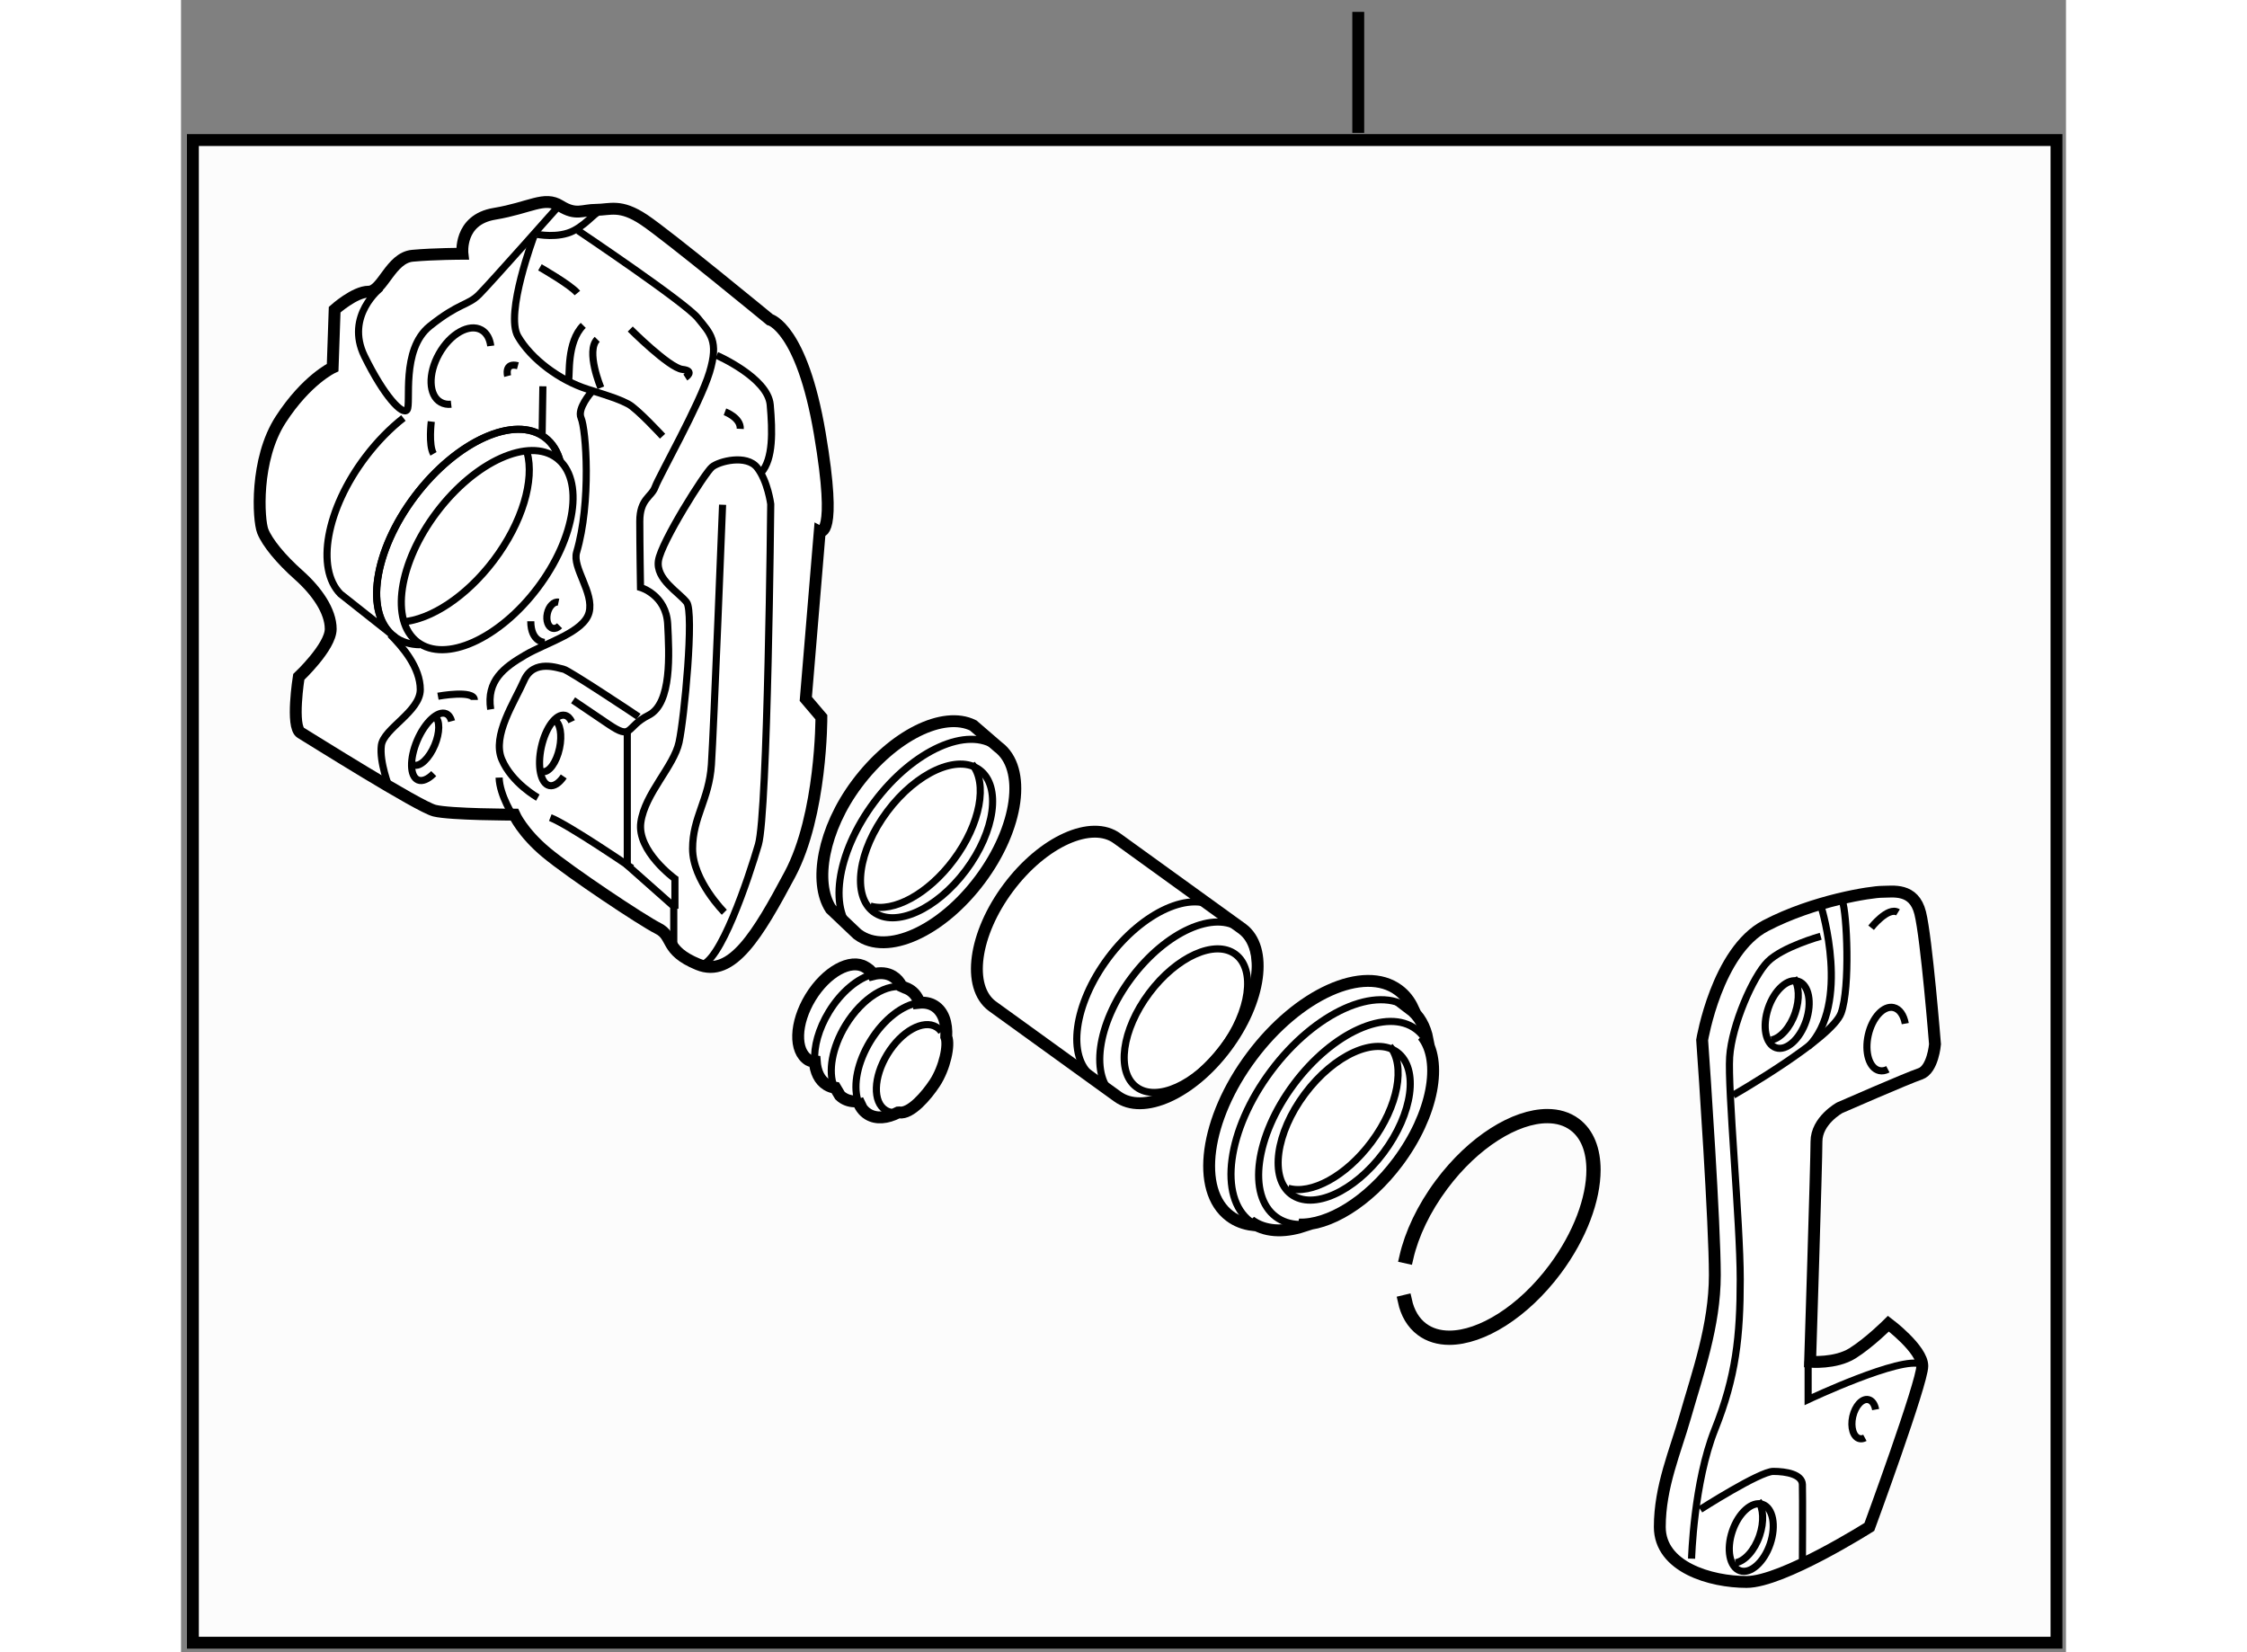 <?xml version="1.0" encoding="utf-8"?>
<!-- Generator: Adobe Illustrator 15.1.0, SVG Export Plug-In . SVG Version: 6.00 Build 0)  -->
<!DOCTYPE svg PUBLIC "-//W3C//DTD SVG 1.1//EN" "http://www.w3.org/Graphics/SVG/1.1/DTD/svg11.dtd">
<svg version="1.1" xmlns="http://www.w3.org/2000/svg" xmlns:xlink="http://www.w3.org/1999/xlink" x="0px" y="0px" width="244.8px"
	 height="180px" viewBox="6.449 104.275 79.324 69.529" enable-background="new 0 0 244.8 180" xml:space="preserve">
	
<rect x="6.449" y="104.275" width="79.324" height="69.529" fill="#808080" stroke="none"/>
	
<g><rect x="6.949" y="110.169" fill="#FCFCFC" stroke="#000000" stroke-width="0.5" width="78.424" height="63.235"></rect><line fill="#FCFCFC" stroke="#000000" stroke-width="0.5" x1="55.99" y1="109.867" x2="55.99" y2="104.775"></line></g><g><path fill="#FFFFFF" stroke="#000000" stroke-width="0.5" d="M9.89,126.631c-0.19-0.479-0.336-3.023,0.756-4.704
			s2.184-2.185,2.184-2.185l0.084-2.436c0,0,0.841-0.756,1.429-0.756s0.924-1.428,1.848-1.512s2.101-0.084,2.101-0.084
			s-0.168-1.429,1.344-1.681s2.099-0.756,2.771-0.336s0.925,0.168,1.513,0.168s1.008-0.253,2.016,0.42s5.292,4.2,5.292,4.2
			s1.345,0.336,2.101,4.788s0,4.116,0,4.116l-0.588,7.057l0.656,0.771c0,0,0.017,4.101-1.328,6.621
			c-1.345,2.52-2.436,4.367-3.864,3.779s-1.009-1.176-1.681-1.512s-3.696-2.353-4.704-3.192s-1.344-1.596-1.344-1.596
			s-2.688,0-3.36-0.168s-5.208-3.024-5.628-3.276s-0.084-2.352-0.084-2.352s1.344-1.261,1.344-2.017s-0.588-1.597-1.344-2.269
			S10.08,127.109,9.89,126.631z"></path><ellipse transform="matrix(0.797 0.603 -0.603 0.797 80.835 14.186)" fill="none" stroke="#000000" stroke-width="0.3" cx="19.289" cy="127.488" rx="2.655" ry="4.858"></ellipse><path fill="none" stroke="#000000" stroke-width="0.3" d="M21.014,123.314c0.315,1.163-0.193,2.943-1.408,4.548
			c-1.163,1.534-2.654,2.491-3.835,2.583"></path><path fill="none" stroke="#000000" stroke-width="0.3" d="M15.808,121.865c-0.558,0.439-1.103,0.992-1.593,1.639
			c-1.662,2.195-2.102,4.695-1.06,5.762l2.32,1.835c-0.018-0.013-0.035-0.024-0.053-0.038c-1.266-0.957-0.871-3.607,0.88-5.921
			c1.754-2.313,4.198-3.413,5.461-2.456c0.316,0.238,0.529,0.584,0.643,1.004"></path><path fill="none" stroke="#000000" stroke-width="0.3" d="M16.505,131.407c-0.411-0.005-0.78-0.116-1.082-0.345
			c-1.266-0.957-0.871-3.607,0.88-5.921c1.754-2.313,4.198-3.413,5.461-2.456c0.316,0.238,0.529,0.584,0.643,1.004"></path><path fill="none" stroke="#000000" stroke-width="0.3" d="M15.221,137.434c0,0-0.434-1.082-0.341-1.793
			c0.093-0.71,1.638-1.42,1.638-2.348s-0.741-1.792-1.267-2.317"></path><path fill="none" stroke="#000000" stroke-width="0.3" d="M14.85,116.391c0,0-1.514,1.175-0.68,2.874s1.606,2.503,1.792,2.256
			s-0.277-2.534,0.958-3.522s1.607-0.865,2.07-1.329s3.337-3.708,3.337-3.708"></path><path fill="none" stroke="#000000" stroke-width="0.3" d="M17.819,121.285c-0.159,0.018-0.311-0.008-0.442-0.082
			c-0.512-0.287-0.542-1.201-0.068-2.042c0.472-0.841,1.27-1.288,1.781-1.001c0.223,0.125,0.354,0.368,0.393,0.673"></path><path fill="none" stroke="#000000" stroke-width="0.3" d="M16.981,122.015c0,0-0.123,0.988,0.093,1.359"></path><path fill="none" stroke="#000000" stroke-width="0.3" d="M21.307,114.197c0,0-1.235,3.275-0.68,4.232
			c0.556,0.959,1.76,1.855,2.935,2.226s1.33,0.433,1.7,0.618s1.452,1.359,1.452,1.359"></path><path fill="none" stroke="#000000" stroke-width="0.3" d="M21.43,114.135c0,0,0.896,0.186,1.545-0.154s0.928-0.865,1.268-0.865"></path><path fill="none" stroke="#000000" stroke-width="0.3" d="M23.16,113.98c0,0,4.513,3.028,5.037,3.678
			c0.524,0.648,0.895,0.957,0.493,2.286s-2.133,4.388-2.287,4.82s-0.648,0.494-0.648,1.452s0.03,2.781,0.03,2.781
			s1.082,0.309,1.144,1.545s0.185,3.338-0.804,3.832s-0.648,1.081-1.699,0.37l-1.477-0.999"></path><path fill="none" stroke="#000000" stroke-width="0.3" d="M21.553,115.525c0,0,1.299,0.742,1.576,1.082"></path><path fill="none" stroke="#000000" stroke-width="0.3" d="M25.354,118.121c0,0,1.637,1.638,2.193,1.699
			c0.557,0.063,0.124,0.34,0.124,0.34"></path><path fill="none" stroke="#000000" stroke-width="0.3" d="M22.758,120.254c0.062-0.154-0.092-1.576,0.618-2.287"></path><path fill="none" stroke="#000000" stroke-width="0.3" d="M24.117,120.594c0,0-0.648-1.545-0.154-2.039"></path><path fill="none" stroke="#000000" stroke-width="0.3" d="M20.193,120.1c0,0-0.154-0.588,0.433-0.434"></path><line fill="none" stroke="#000000" stroke-width="0.3" x1="21.646" y1="122.51" x2="21.677" y2="120.531"></line><path fill="none" stroke="#000000" stroke-width="0.3" d="M23.716,120.779c0,0-0.606,0.686-0.433,1.081
			c0.217,0.494,0.433,3.554-0.186,5.654c-0.193,0.656,0.741,1.699,0.525,2.534c-0.216,0.834-1.791,1.266-2.688,1.791
			s-1.639,1.082-1.453,2.287"></path><path fill="none" stroke="#000000" stroke-width="0.3" d="M17.084,136.83c-0.235,0.236-0.479,0.346-0.664,0.267
			c-0.345-0.147-0.36-0.89-0.034-1.659c0.327-0.77,0.872-1.275,1.218-1.129c0.113,0.049,0.19,0.16,0.232,0.316"></path><path fill="none" stroke="#000000" stroke-width="0.3" d="M17.147,134.439c0.201,0.158,0.198,0.663-0.019,1.188
			c-0.236,0.567-0.634,0.942-0.889,0.837c-0.013-0.005-0.025-0.012-0.037-0.02"></path><path fill="none" stroke="#000000" stroke-width="0.3" d="M17.262,133.574c0,0,1.531-0.281,1.531,0.156"></path><path fill="none" stroke="#000000" stroke-width="0.3" d="M22.555,136.95c-0.188,0.276-0.407,0.427-0.604,0.384
			c-0.366-0.081-0.518-0.809-0.338-1.625s0.623-1.412,0.99-1.332c0.12,0.026,0.216,0.123,0.286,0.269"></path><path fill="none" stroke="#000000" stroke-width="0.3" d="M22.179,134.588c0.227,0.119,0.316,0.616,0.199,1.172
			c-0.128,0.602-0.45,1.043-0.72,0.985c-0.014-0.003-0.027-0.007-0.04-0.013"></path><path fill="none" stroke="#000000" stroke-width="0.3" d="M25.699,134.434c-0.063-0.047-2.953-1.969-3.156-2
			s-1.25-0.453-1.656,0.469s-1.359,2.328-0.938,3.328s1.516,1.609,1.516,1.609"></path><path fill="none" stroke="#000000" stroke-width="0.3" d="M21.762,131.309c0,0-0.594,0-0.594-0.891"></path><path fill="none" stroke="#000000" stroke-width="0.3" d="M22.379,130.609c-0.085,0.086-0.187,0.129-0.283,0.107
			c-0.194-0.041-0.298-0.322-0.232-0.625c0.066-0.305,0.277-0.516,0.471-0.475"></path><path fill="none" stroke="#000000" stroke-width="0.3" d="M20.454,138.656c0,0-0.595-0.891-0.619-1.658"></path><polyline fill="none" stroke="#000000" stroke-width="0.3" points="25.229,135.118 25.229,140.686 27.185,142.418 27.185,144.225 
					"></polyline><path fill="none" stroke="#000000" stroke-width="0.3" d="M25.428,140.81c0,0-2.672-1.831-3.439-2.128"></path><path fill="none" stroke="#000000" stroke-width="0.3" d="M27.234,142.518v-1.263c0,0-1.607-1.163-1.435-2.376
			s1.386-2.351,1.608-3.365s0.643-5.469,0.321-5.891c-0.321-0.42-1.311-0.965-1.188-1.757s1.955-3.688,2.252-3.935
			c0.297-0.248,1.46-0.545,1.905,0.024s0.569,1.534,0.569,1.534s-0.123,12.969-0.52,14.33c-0.396,1.36-1.633,5.097-2.475,5.072"></path><path fill="none" stroke="#000000" stroke-width="0.3" d="M29.313,142.665c0,0-1.336-1.336-1.336-2.673
			c0-1.336,0.693-2.053,0.792-3.538s0.47-10.938,0.47-10.938"></path><path fill="none" stroke="#000000" stroke-width="0.3" d="M28.992,119.229c0,0,2.153,0.941,2.252,2.079s0.124,2.276-0.371,2.846"></path><path fill="none" stroke="#000000" stroke-width="0.3" d="M29.339,121.604c0,0,0.669,0.247,0.644,0.718"></path></g><g><path fill="#FFFFFF" stroke="#000000" stroke-width="0.5" d="M33.118,148.932c-0.108-0.016-0.165,0.012-0.259-0.046
			c-0.616-0.376-0.579-1.556,0.078-2.636c0.659-1.08,1.691-1.652,2.307-1.277c0.133,0.081,0.25,0.155,0.321,0.301l0,0
			c0.312-0.08,0.604-0.057,0.842,0.09c0.157,0.096,0.278,0.236,0.363,0.41l0.151,0.068c0.064,0.021,0.127,0.049,0.186,0.086
			c0.18,0.109,0.312,0.277,0.396,0.486l0.002,0.061c0.235-0.025,0.454,0.014,0.64,0.127c0.376,0.229,0.543,0.715,0.508,1.305l0,0
			c0.143,0.339-0.066,1.309-0.486,1.947c-0.34,0.517-1.012,1.313-1.496,1.235l-0.047,0.003c-0.464,0.238-0.917,0.281-1.26,0.072
			c-0.214-0.129-0.36-0.342-0.44-0.609l0.03,0.063c-0.23,0.023-0.445-0.016-0.628-0.127c-0.054-0.033-0.103-0.07-0.147-0.113
			l-0.195-0.327c-0.128-0.017-0.248-0.058-0.357-0.124C33.318,149.738,33.15,149.379,33.118,148.932L33.118,148.932z"></path><path fill="none" stroke="#000000" stroke-width="0.3" d="M36.353,151.088c-0.089-0.015-0.173-0.045-0.249-0.092
			c-0.551-0.336-0.519-1.391,0.07-2.357c0.59-0.967,1.513-1.479,2.064-1.143c0.084,0.051,0.154,0.119,0.211,0.2"></path><path fill="none" stroke="#000000" stroke-width="0.3" d="M34.924,150.555c-0.189-0.635-0.008-1.578,0.531-2.463
			c0.57-0.934,1.379-1.542,2.051-1.617"></path><path fill="none" stroke="#000000" stroke-width="0.3" d="M33.932,150.008c-0.259-0.631-0.092-1.644,0.485-2.591
			c0.706-1.157,1.778-1.814,2.505-1.575"></path><path fill="none" stroke="#000000" stroke-width="0.3" d="M34.179,150.377c-0.105-0.1-0.188-0.225-0.247-0.369"></path><path fill="none" stroke="#000000" stroke-width="0.3" d="M33.118,148.932c-0.042-0.6,0.16-1.358,0.599-2.079
			c0.514-0.842,1.222-1.419,1.849-1.579"></path></g><g><path fill="#FFFFFF" stroke="#000000" stroke-width="0.5" d="M33.791,142.521c-0.723-1.113-0.327-3.35,1.099-5.258
			c1.526-2.043,3.643-3.081,4.896-2.46l1.049,0.905c1.209,0.902,0.869,3.402-0.761,5.582c-1.628,2.18-3.927,3.216-5.135,2.313
			c-0.012-0.009-0.023-0.018-0.035-0.026L33.791,142.521z"></path><ellipse transform="matrix(0.801 0.599 -0.599 0.801 91.121 5.1)" fill="none" stroke="#000000" stroke-width="0.3" cx="37.887" cy="139.657" rx="2.731" ry="4.927"></ellipse><ellipse transform="matrix(0.801 0.599 -0.599 0.801 91.13 5.104)" fill="none" stroke="#000000" stroke-width="0.3" cx="37.887" cy="139.657" rx="2.066" ry="3.729"></ellipse><path fill="none" stroke="#000000" stroke-width="0.3" d="M39.736,136.428c0.668,0.799,0.359,2.52-0.775,4.035
			c-1.075,1.441-2.538,2.222-3.501,1.941"></path></g><g><path fill="#FFFFFF" stroke="#000000" stroke-width="0.5" d="M40.588,146.614c-1.08-0.806-0.777-3.038,0.678-4.983
			c1.453-1.947,3.507-2.872,4.586-2.066l5.259,3.797c1.079,0.807,0.776,3.039-0.68,4.984c-1.453,1.947-3.506,2.872-4.584,2.066
			L40.588,146.614z"></path><ellipse transform="matrix(0.801 0.599 -0.599 0.801 97.546 0.196)" fill="none" stroke="#000000" stroke-width="0.3" cx="48.478" cy="146.887" rx="2.438" ry="4.399"></ellipse><ellipse transform="matrix(0.801 0.599 -0.599 0.801 97.825 0.069)" fill="none" stroke="#000000" stroke-width="0.3" cx="48.809" cy="147.218" rx="1.931" ry="3.484"></ellipse><path fill="none" stroke="#000000" stroke-width="0.3" d="M44.792,149.568c-1.08-0.806-0.777-3.037,0.678-4.983
			c1.453-1.946,3.507-2.872,4.586-2.066"></path></g><g><path fill="#FFFFFF" stroke="#000000" stroke-width="0.5" d="M53.689,155.875c-0.863,0.278-1.657,0.236-2.232-0.193l0.083,0.144
			c-0.355-0.045-0.678-0.167-0.953-0.373c-1.456-1.087-1.048-4.097,0.915-6.722c1.96-2.625,4.729-3.872,6.184-2.786
			c0.262,0.195,0.463,0.452,0.605,0.759l-0.14,0.013c0.401,0.3,0.652,0.754,0.76,1.31l-0.205-0.161
			c0.85,1.069,0.435,3.317-1.049,5.302c-1.26,1.688-2.922,2.689-4.169,2.638L53.689,155.875z"></path><path fill="none" stroke="#000000" stroke-width="0.3" d="M53.488,155.804c-0.364-0.015-0.692-0.12-0.966-0.324
			c-1.209-0.902-0.87-3.401,0.76-5.582c1.628-2.181,3.928-3.216,5.136-2.313c0.108,0.08,0.204,0.175,0.288,0.28"></path><path fill="none" stroke="#000000" stroke-width="0.3" d="M51.457,155.682c-1.373-1.025-0.988-3.863,0.863-6.338
			c1.848-2.477,4.459-3.652,5.831-2.628"></path><ellipse transform="matrix(0.801 0.599 -0.599 0.801 101.735 -3.059)" fill="none" stroke="#000000" stroke-width="0.3" cx="55.47" cy="151.532" rx="2.066" ry="3.729"></ellipse><path fill="none" stroke="#000000" stroke-width="0.3" d="M57.319,148.303c0.668,0.799,0.359,2.52-0.775,4.035
			c-1.075,1.441-2.538,2.222-3.501,1.941"></path></g><g><path fill="#FFFFFF" stroke="#000000" stroke-width="0.5" d="M58.641,160.254c-0.384-0.285-0.626-0.713-0.737-1.225l0,0
			L58,159.006c0.11,0.498,0.342,0.899,0.699,1.168l0,0c0.312,0.233,0.694,0.346,1.124,0.346l0,0
			c1.322,0.002,3.077-1.073,4.409-2.861l0,0c1.052-1.41,1.608-2.943,1.608-4.15l0,0c0-0.82-0.252-1.484-0.77-1.871l0,0
			c-0.313-0.234-0.696-0.345-1.124-0.345l0,0c-1.324-0.002-3.076,1.073-4.407,2.86l0,0c-0.754,1.01-1.254,2.08-1.478,3.051l0,0
			l-0.095-0.021c0.225-0.986,0.729-2.068,1.491-3.09l0,0c1.348-1.804,3.112-2.898,4.488-2.9l0,0c0.444,0,0.85,0.115,1.185,0.365l0,0
			c0.55,0.411,0.81,1.111,0.81,1.951l0,0c-0.002,1.235-0.565,2.785-1.628,4.211l0,0c-1.35,1.805-3.116,2.899-4.49,2.901l0,0
			C59.377,160.62,58.97,160.502,58.641,160.254L58.641,160.254z"></path></g>



	
<g><path fill="#FFFFFF" stroke="#000000" stroke-width="0.5" d="M70.462,148.041c0,0,0.623-3.742,2.672-4.811s4.455-1.426,4.9-1.426
			s1.337-0.178,1.604,0.891c0.267,1.07,0.623,5.523,0.623,5.523s-0.088,1.069-0.623,1.248c-0.535,0.178-3.386,1.425-3.386,1.425
			s-0.979,0.535-0.979,1.426s-0.268,9.265-0.268,9.265s1.07,0.089,1.782-0.356s1.514-1.247,1.514-1.247s1.426,1.068,1.426,1.781
			s-2.228,6.771-2.228,6.771s-3.653,2.316-5.167,2.316s-3.652-0.624-3.652-2.316c0-1.693,0.653-3.174,1.069-4.633
			c0.525-1.844,1.247-3.83,1.247-5.969S70.552,149.288,70.462,148.041z"></path><path fill="none" stroke="#000000" stroke-width="0.3" d="M70.017,169.867c0,0,0.089-3.207,0.979-5.435s1.069-3.919,1.069-6.325
			c0-2.404-0.534-8.018-0.445-9.354s0.98-3.385,1.604-4.009s2.227-1.069,2.227-1.069"></path><path fill="none" stroke="#000000" stroke-width="0.3" d="M70.383,167.795c0,0,2.503-1.6,3.069-1.6s1.213,0.129,1.229,0.549
			s0,3.475,0,3.475"></path><path fill="none" stroke="#000000" stroke-width="0.3" d="M74.922,161.557v1.616c0,0,3.943-1.858,4.768-1.486"></path><path fill="none" stroke="#000000" stroke-width="0.3" d="M71.771,150.361c0,0,4.151-2.375,4.54-3.457
			c0.389-1.083,0.242-4.218,0.049-4.719"></path><path fill="none" stroke="#000000" stroke-width="0.3" d="M75.488,142.492c0,0,1.227,4.039-0.566,5.834"></path><path fill="none" stroke="#000000" stroke-width="0.3" d="M77.572,143.316c0,0,0.71-0.904,1.131-0.646"></path><path fill="none" stroke="#000000" stroke-width="0.3" d="M78.278,149.272c-0.119,0.062-0.242,0.083-0.361,0.056
			c-0.423-0.096-0.629-0.768-0.464-1.499c0.167-0.733,0.643-1.249,1.065-1.153c0.252,0.057,0.427,0.318,0.492,0.676"></path><ellipse transform="matrix(0.948 0.32 -0.32 0.948 50.815 -15.97)" fill="none" stroke="#000000" stroke-width="0.3" cx="74.076" cy="146.872" rx="0.84" ry="1.474"></ellipse><path fill="none" stroke="#000000" stroke-width="0.3" d="M74.326,145.441c0.215,0.309,0.249,0.873,0.054,1.453
			c-0.211,0.625-0.623,1.076-1.006,1.146"></path><ellipse transform="matrix(0.948 0.32 -0.32 0.948 57.766 -14.337)" fill="none" stroke="#000000" stroke-width="0.3" cx="72.576" cy="168.872" rx="0.84" ry="1.474"></ellipse><path fill="none" stroke="#000000" stroke-width="0.3" d="M72.826,167.441c0.215,0.309,0.249,0.873,0.054,1.453
			c-0.211,0.625-0.623,1.076-1.006,1.146"></path><path fill="none" stroke="#000000" stroke-width="0.3" d="M77.31,164.781c-0.073,0.039-0.149,0.052-0.224,0.035
			c-0.262-0.06-0.389-0.475-0.287-0.928c0.104-0.453,0.397-0.773,0.659-0.713c0.156,0.034,0.265,0.196,0.305,0.418"></path></g>


</svg>